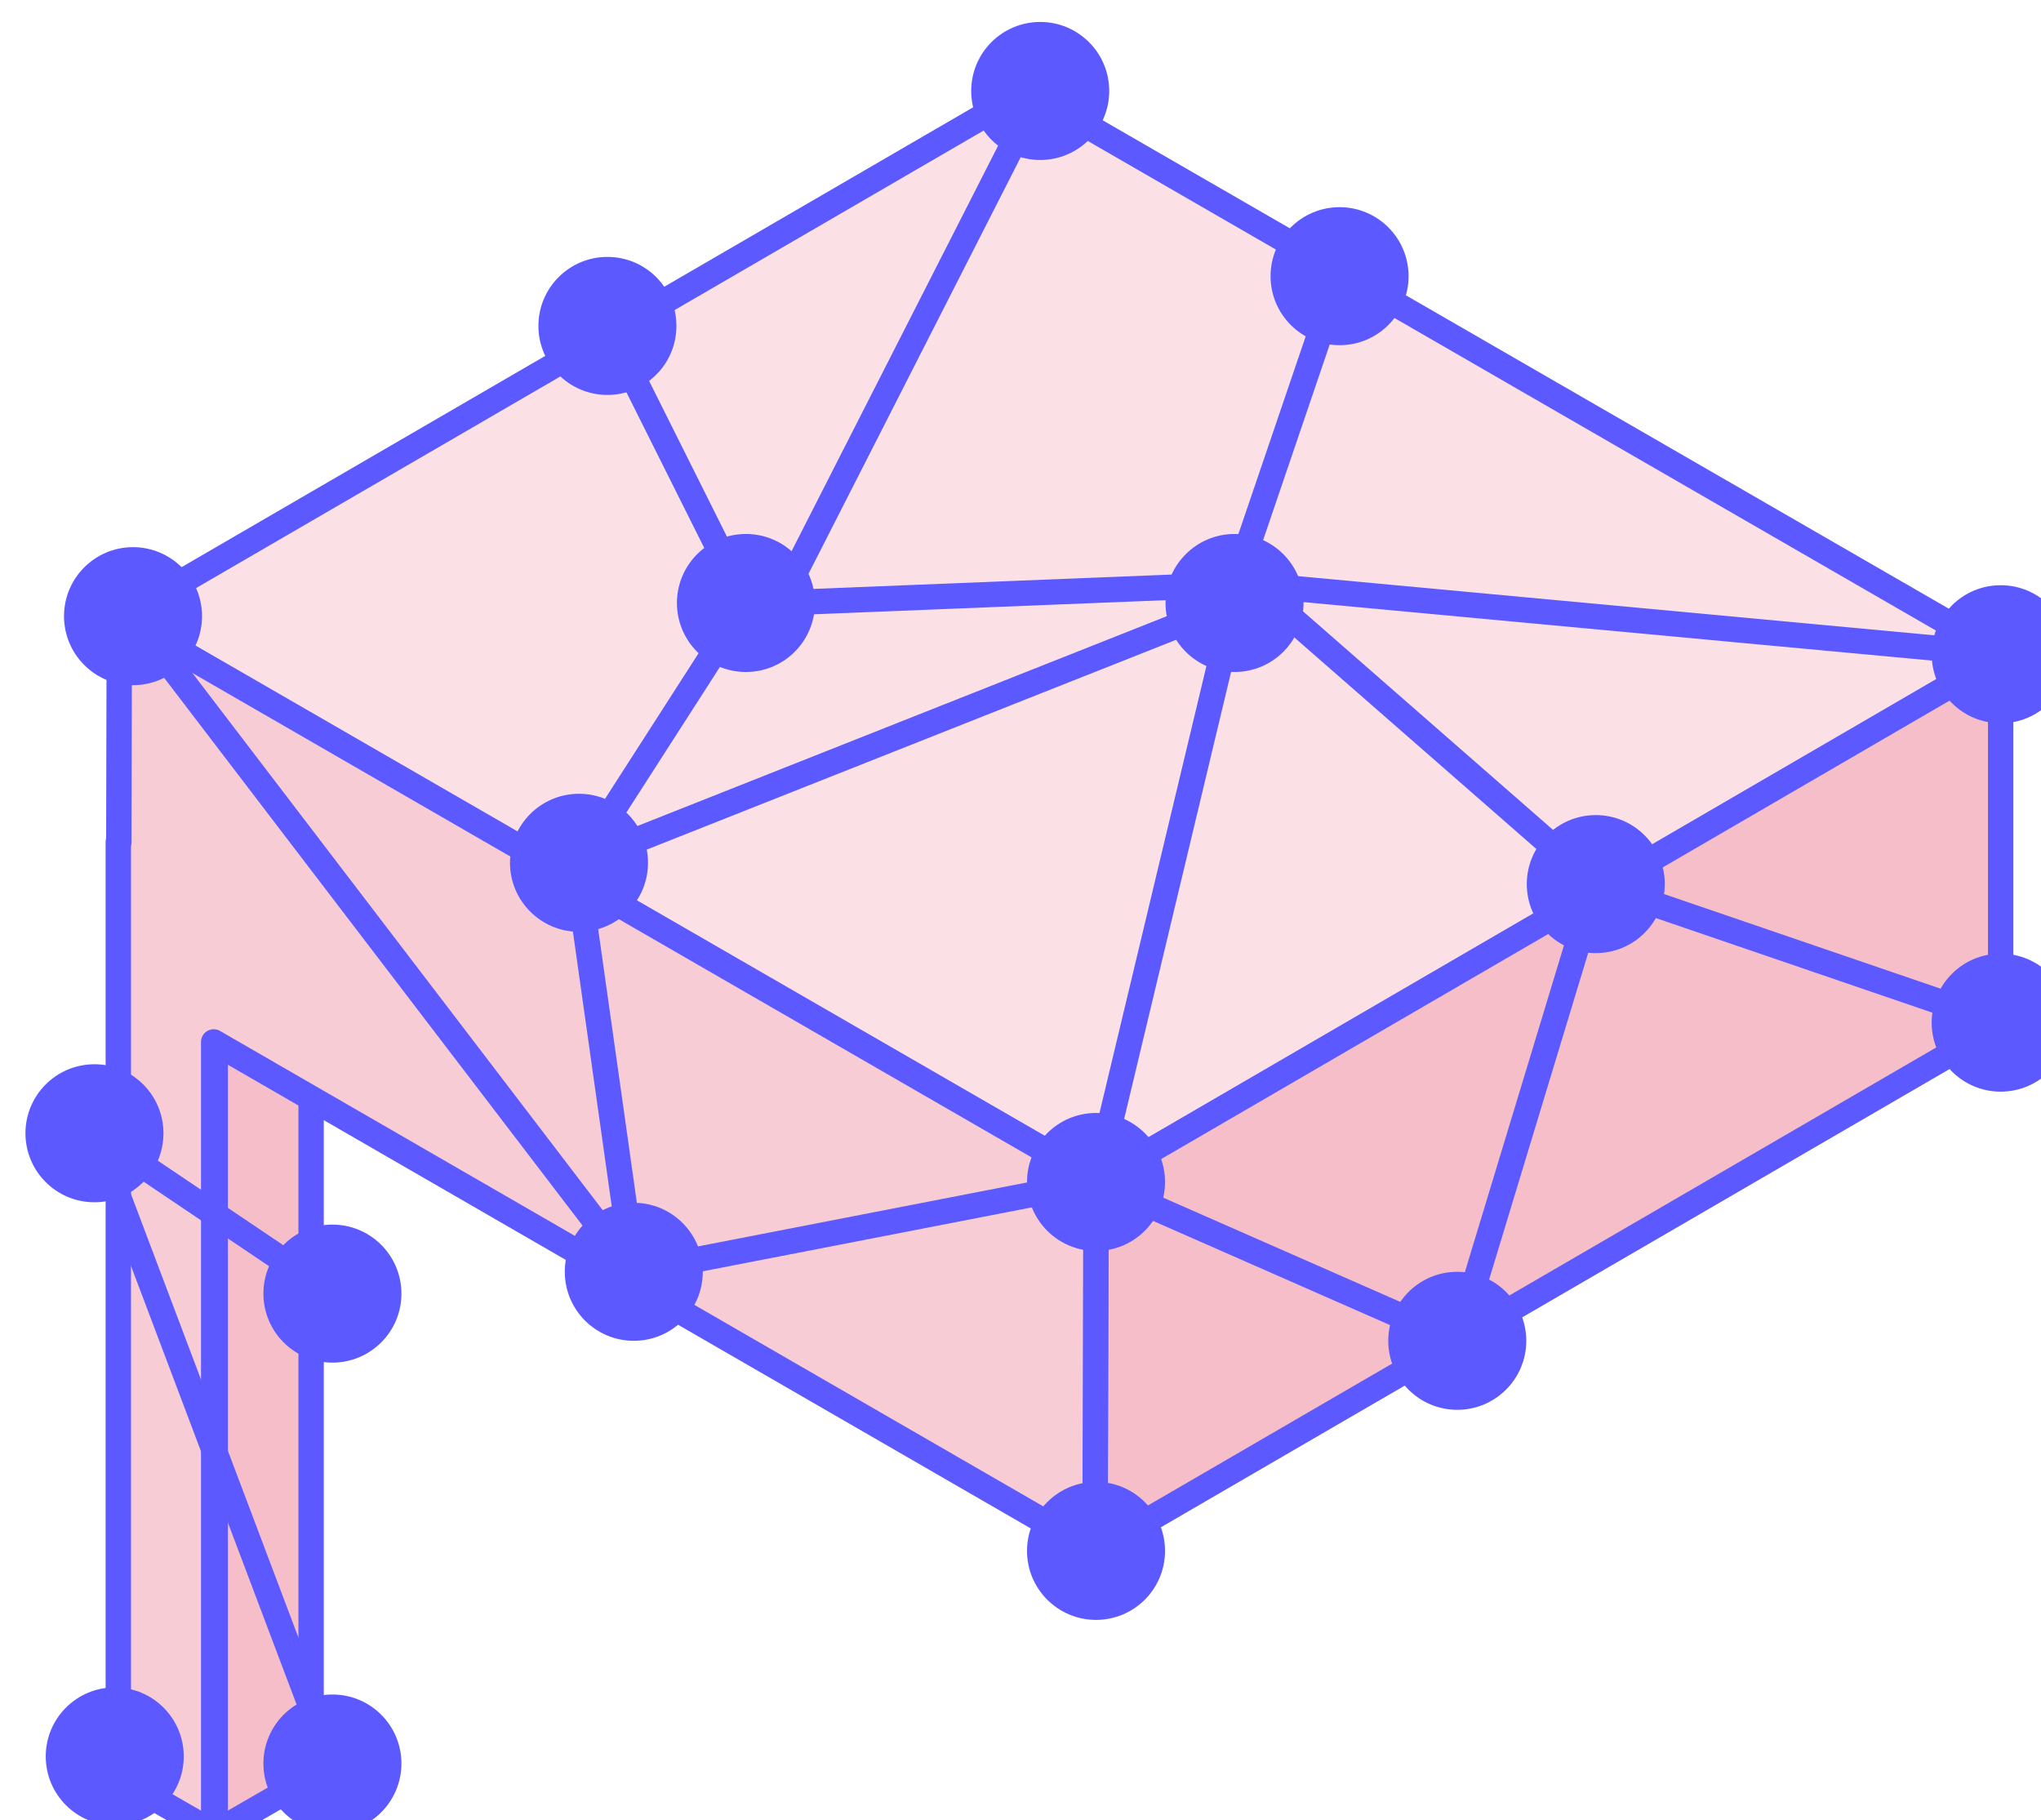 <svg xmlns="http://www.w3.org/2000/svg" id="svg7566" version="1.1" viewBox="0 0 10.66 9.506" height="35.93" width="40.29"><g transform="translate(-130.741 -190.193)" id="layer1"><g id="g2828" transform="matrix(.265 0 0 .265 46.755 117.451)"><g id="g2774"><path style="fill:#f6bec9;stroke:#5b59ff;stroke-width:.5px;stroke-linecap:round;stroke-linejoin:round" id="polygon2764" d="m323.06 293.96-1.89 1.09v15.56l1.89-1.09z"/><g style="isolation:isolate" id="g2772"><path style="fill:#f6bec9;stroke:#5b59ff;stroke-width:.5px;stroke-linecap:round;stroke-linejoin:round" id="polygon2766" d="m356.36 287.39-17.83 10.36-.02 7.31 17.85-10.37z"/><path style="fill:#fbe1e6;stroke:#5b59ff;stroke-width:.5px;stroke-linecap:round;stroke-linejoin:round" id="polygon2768" d="m337.16 276.29-17.87 10.38 19.25 11.12 17.87-10.39z"/><path style="fill:#f8ccd4;stroke:#5b59ff;stroke-width:.5px;stroke-linecap:round;stroke-linejoin:round" id="polygon2770" d="m338.53 297.75-19.25-11.11-.01 4.46-.01-.01v18.44l1.88 1.08v-15.58l17.37 10.03z"/></g></g><circle cx="338.53" cy="297.79" r="1.36" style="fill:#5b59ff" id="circle2776"/><circle cx="338.53" cy="305.06" r="1.36" style="fill:#5b59ff" id="circle2778"/><circle cx="356.36" cy="287.39" r="1.36" style="fill:#5b59ff" id="circle2780"/><circle cx="348.38" cy="291.92" r="1.36" style="fill:#5b59ff" id="circle2782"/><circle cx="345.65" cy="300.92" r="1.36" style="fill:#5b59ff" id="circle2784"/><circle cx="356.36" cy="294.65" r="1.36" style="fill:#5b59ff" id="circle2786"/><circle cx="341.26" cy="286.38" r="1.36" style="fill:#5b59ff" id="circle2788"/><circle cx="328.9" cy="280.92" r="1.36" style="fill:#5b59ff" id="circle2790"/><circle cx="343.33" cy="279.94" r="1.36" style="fill:#5b59ff" id="circle2792"/><circle cx="328.34" cy="291.5" r="1.36" style="fill:#5b59ff" id="circle2794"/><circle cx="331.63" cy="286.38" r="1.36" style="fill:#5b59ff" id="circle2796"/><circle cx="329.42" cy="299.56" r="1.36" style="fill:#5b59ff" id="circle2798"/><circle cx="319.19" cy="309.11" r="1.36" style="fill:#5b59ff" id="circle2800"/><circle cx="323.48" cy="309.25" r="1.36" style="fill:#5b59ff" id="circle2802"/><circle cx="323.48" cy="299.99" r="1.36" style="fill:#5b59ff" id="circle2804"/><circle cx="318.79" cy="296.83" r="1.36" style="fill:#5b59ff" id="circle2806"/><circle cx="319.55" cy="286.64" r="1.36" style="fill:#5b59ff" id="circle2808"/><circle cx="337.43" cy="276.29" r="1.36" style="fill:#5b59ff" id="circle2810"/><path style="fill:none;stroke:#5b59ff;stroke-width:.5px;stroke-linecap:round;stroke-linejoin:round" id="polyline2812" d="m341.26 286.38-2.73 11.41 7.12 3.13 2.73-9 7.98 2.73"/><path style="fill:none;stroke:#5b59ff;stroke-width:.5px;stroke-linecap:round;stroke-linejoin:round" id="polyline2814" d="m348.38 291.92-6.75-5.9 14.73 1.37"/><path style="fill:none;stroke:#5b59ff;stroke-width:.5px;stroke-linecap:round;stroke-linejoin:round" id="polyline2816" d="m343.33 279.94-2.07 6.08-8.97.36 5.14-10.09"/><path style="fill:none;stroke:#5b59ff;stroke-width:.5px;stroke-linecap:round;stroke-linejoin:round" id="polyline2818" d="m328.9 280.92 2.73 5.46-3.29 5.12 12.92-5.12"/><path style="fill:none;stroke:#5b59ff;stroke-width:.5px;stroke-linecap:round;stroke-linejoin:round" id="line2820" d="m329.42 299.56-1.08-7.64"/><path style="fill:none;stroke:#5b59ff;stroke-width:.5px;stroke-linecap:round;stroke-linejoin:round" id="line2822" d="m329.42 299.56 9.11-1.77"/><path style="fill:none;stroke:#5b59ff;stroke-width:.5px;stroke-linecap:round;stroke-linejoin:round" id="line2824" d="m329.42 299.56-9.87-12.92"/><path style="fill:none;stroke:#5b59ff;stroke-width:.5px;stroke-linecap:round;stroke-linejoin:round" id="polyline2826" d="m323.48 299.99-4.69-3.16 4.69 12.42"/></g></g></svg>